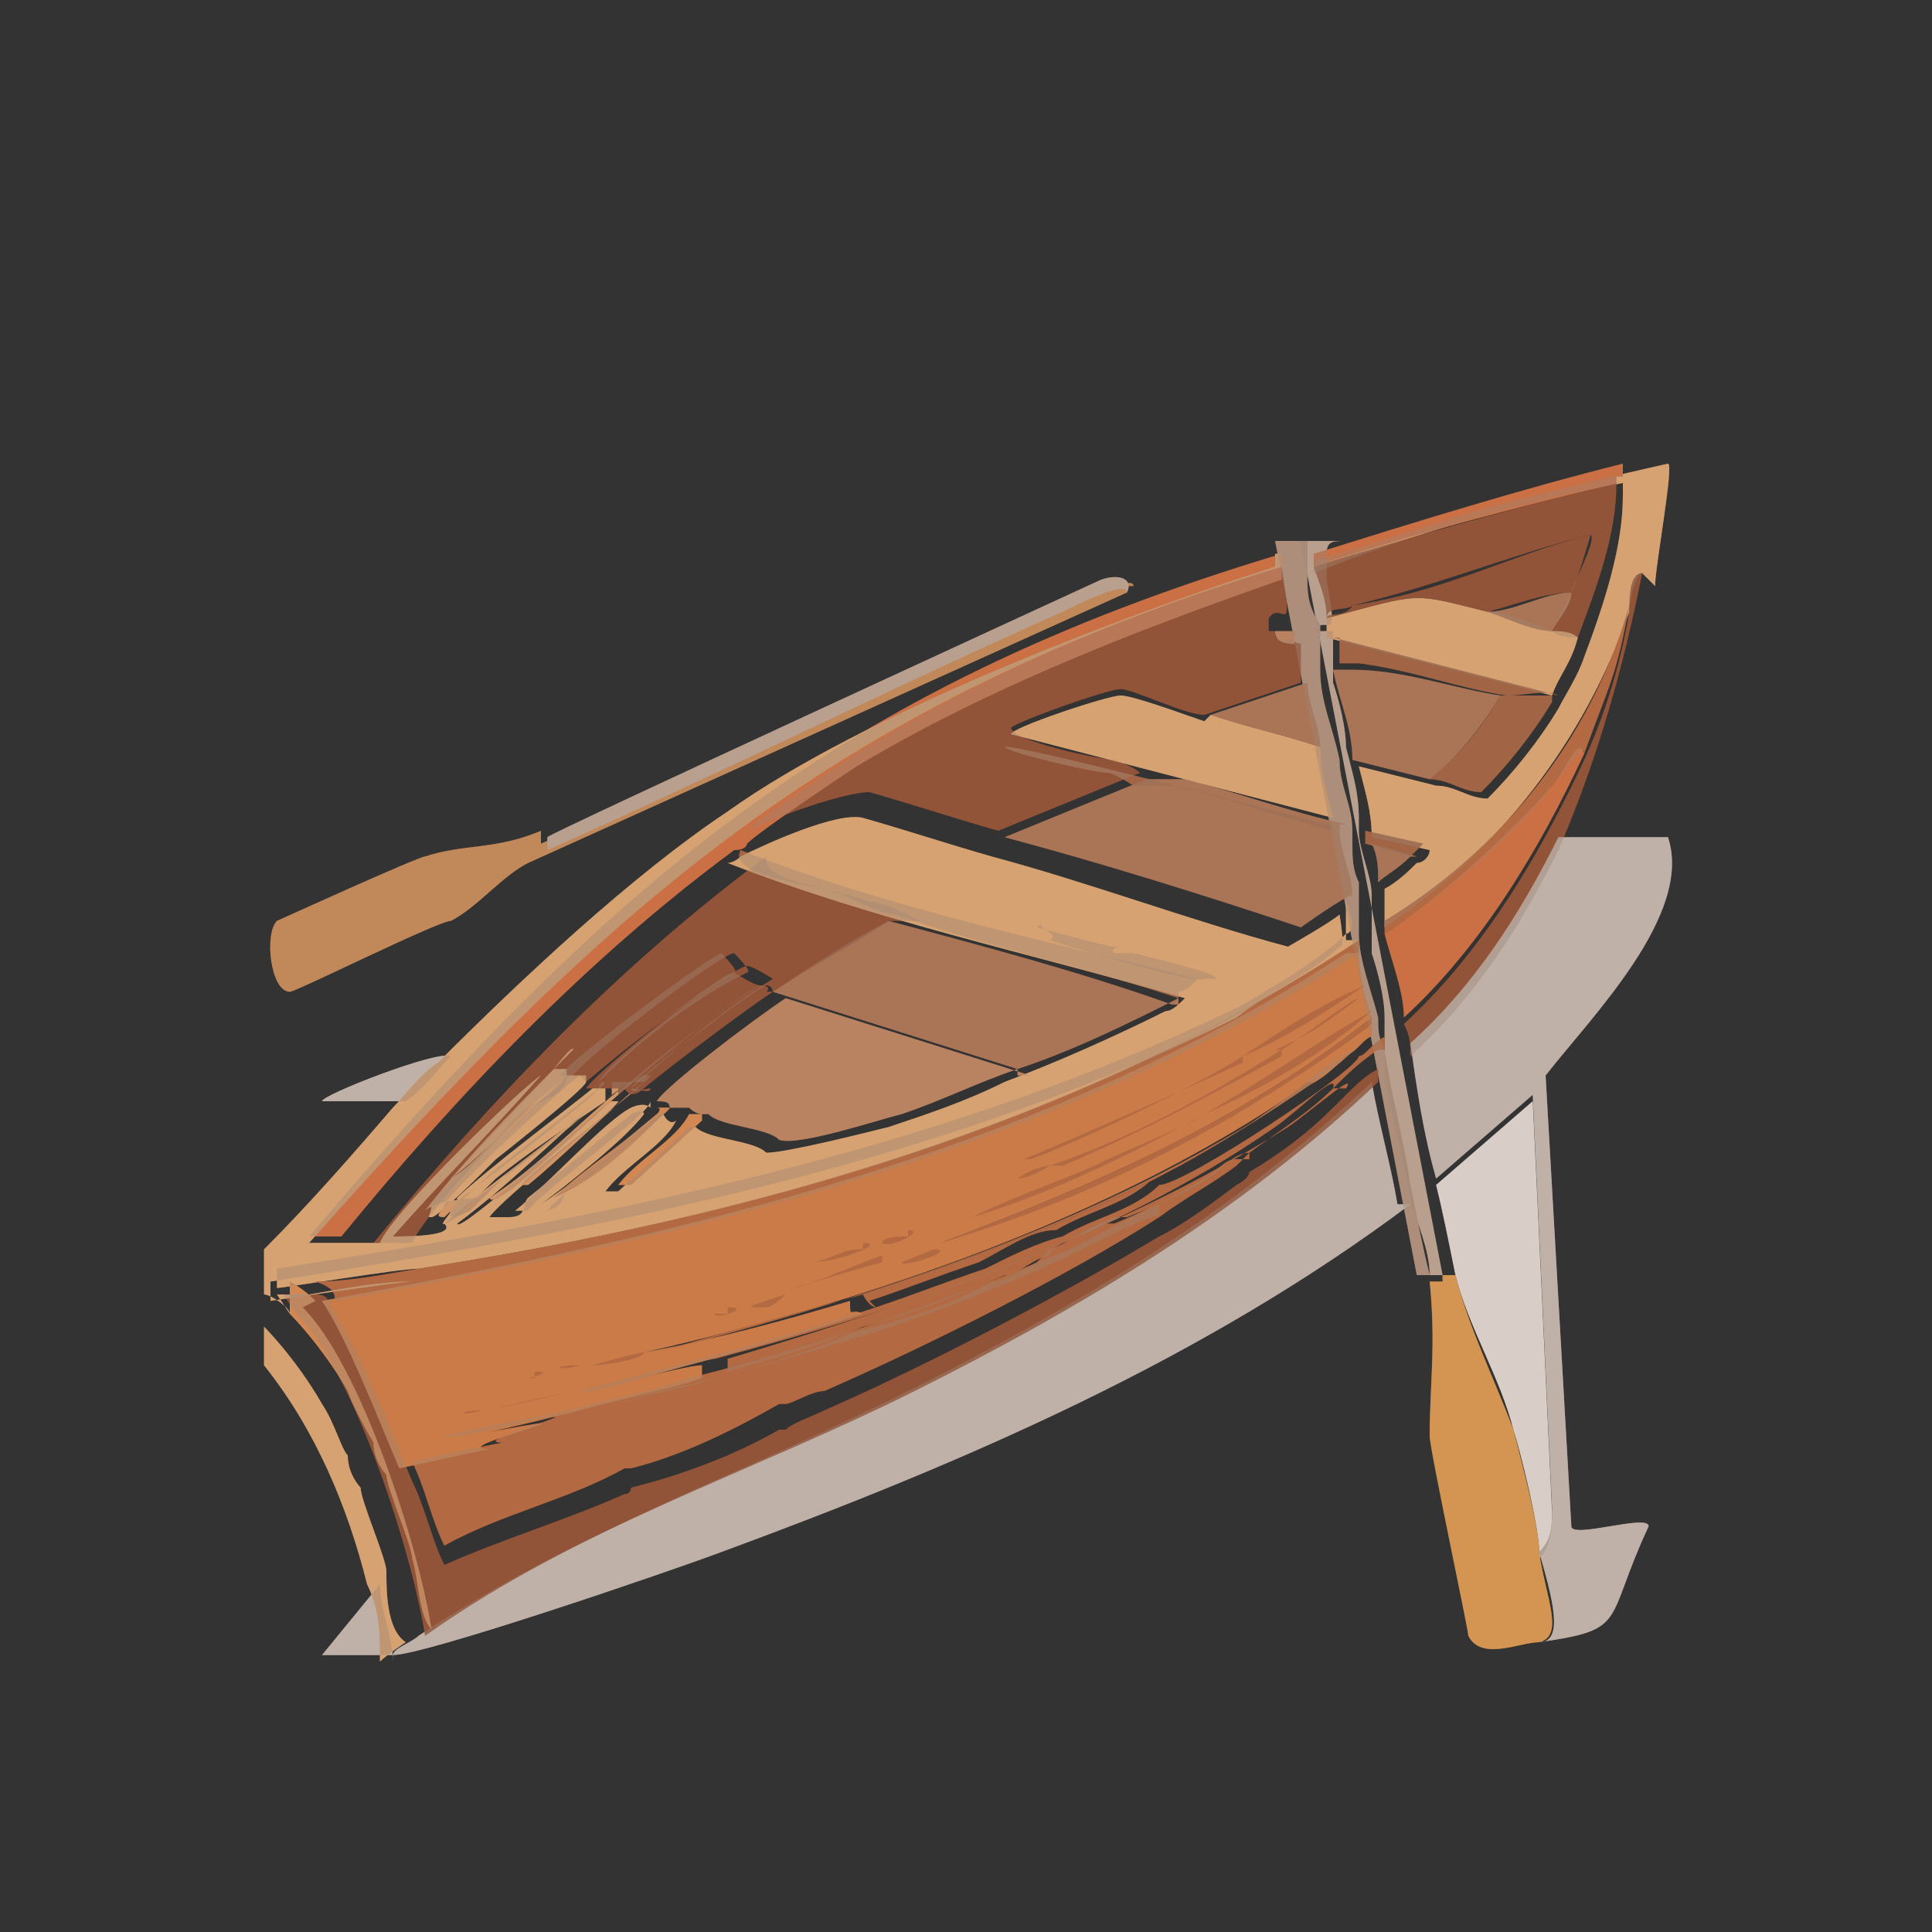<?xml version="1.0" encoding="UTF-8"?>
<svg xmlns="http://www.w3.org/2000/svg" version="1.1" viewBox="0 0 30 30"><rect x="0" y="0" width="30" height="30" fill="#333333" stroke="none"/>
  <defs>
    <style>
      .cls-1 {
        fill: none;
      }

      .cls-2 {
        fill: #feb670;
      }

      .cls-3 {
        fill: #a34f26;
      }

      .cls-4, .cls-5 {
        opacity: .4;
      }

      .cls-4, .cls-6 {
        fill: #9d8574;
      }

      .cls-7 {
        fill: #e86325;
      }

      .cls-8 {
        fill: #f78a3f;
      }

      .cls-9 {
        fill: #f7a03a;
      }

      .cls-10 {
        fill: #b26a44;
      }

      .cls-11 {
        fill: #cab1a0;
      }

      .cls-12 {
        fill: #b8947e;
      }

      .cls-13 {
        fill: #f4a05d;
      }

      .cls-14 {
        fill: #fff;
      }

      .cls-15 {
        fill: #e8742a;
      }

      .cls-16 {
        fill: #c15620;
      }

      .cls-17 {
        fill: #8b3313;
      }

      .cls-18 {
        fill: #d98b4a;
      }

      .cls-19 {
        fill: #cc8255;
      }

      .cls-20 {
        fill: #d6cecb;
      }
    </style>
  </defs>
  <!-- Generator: Adobe Illustrator 28.7.1, SVG Export Plug-In . SVG Version: 1.2.0 Build 142)  -->
  <g>
    <g id="Calque_1">
      <g id="Calque_1-2" data-name="Calque_1">
        <g id="Calque_1-2">
          <g id="fond">
            <rect class="cls-1" width="30" height="30"/>
          </g>
          <g id="Objet_génératif">
            <path class="cls-14" d="M23.9,24.1c0-.4-.3-1.6-.4-1.9-.2-.8-.7-1.6-.9-2.4-.1-.5-.2-1-.3-1.4l1.5-1.3.3,6.4c0,.2,0,.5-.2.7h0Z"/>
            <g>
              <path class="cls-2" d="M25.5,8.9c-.1,0-.2.4-.2.6-.7,2-2,3.7-3.8,4.9v-.6c.2-.1.4-.3.5-.4.1,0,.2-.1.2-.2l-.9-.2c0-.4-.1-.7-.2-1.1.4.1.8.2,1.2.3.3,0,.5.2.8.2.4-.4.8-.9,1.1-1.4h0c.1-.2.3-.5.4-.8h0c.3-.8.6-1.7.6-2.5v-.2c-1.6.3-3.3.8-4.8,1.4v-.2c.5-.1,2.2-.7,3-.9.8-.2,1.6-.4,2.5-.6.1,0-.2,1.6-.2,1.9l-.2-.2Z"/>
              <path class="cls-17" d="M25.5,8.9c-.3,1.5-.7,2.9-1.3,4.3-.6,1.2-1.3,2.3-2.3,3.2,0-.2,0-.3-.1-.5,1.2-1.1,2.1-2.6,2.8-4.1q.5-1.1.7-2.3c0-.2,0-.6.2-.6Z"/>
              <g>
                <path class="cls-18" d="M17.5,9.2l-9.3,4.2c-.4.2-.8.7-1.2.9-.2,0-2.4,1.1-2.5,1.1-.3,0-.4-.9-.2-1.1,0,0,2.2-1,2.3-1,.6-.2,1.1-.1,1.8-.4v.2c2.8-1.2,5.5-2.5,8.2-3.7.2,0,1-.5,1-.3h-.1Z"/>
                <path class="cls-11" d="M17.5,9.2c0-.2-.8.2-1,.3-2.7,1.2-5.3,2.5-8,3.7v-.2c-.1,0,8.6-4,8.6-4,.3-.1.5,0,.4.2Z"/>
              </g>
              <g>
                <path class="cls-9" d="M22.4,19.8h.2c.2.8.6,1.6.9,2.4.1.4.4,1.5.4,1.9.1.7.4,1.3,0,1.4-.3,0-.9.3-1.1-.1,0-.1-.6-2.9-.6-3.1,0-.8.1-1.4,0-2.4h.2Z"/>
                <path class="cls-11" d="M20.2,8.4l2.2,11.4h-.2c0-.4-.2-.8-.3-1.2-.1-.6-.3-1.3-.4-1.9v-.9h0c0-.3-.1-.7-.2-1v-.9c0-.3-.2-.7-.2-1v-.2c0-.4-.1-.7-.2-1.1,0-.3-.1-.7-.2-1v-.8h-.3c.2-.3.4.3.2-.8v-.4c0-.2.1-.2.3-.2h-.7Z"/>
                <path class="cls-12" d="M20.3,8.5v.4c0,.3,0,.5.2.8h0v.2h0v.5h0c0,.5.2.9.3,1.4,0,.4.2.7.2,1.1v.2c0,.2,0,.4.1.6v.8c0,.4.2.9.3,1.3,0,.2,0,.3.1.5.1.7.3,1.4.4,2.1.1.5.2,1,.3,1.4h-.2l-2.2-11.4h.5Z"/>
              </g>
              <path class="cls-20" d="M7,16.4c-.2.2-.4.5-.7.7h-1.3c0-.1,1.8-.8,2-.7Z"/>
              <g>
                <path class="cls-20" d="M21.9,18.7c-3.2,2.4-6.9,4-10.7,5.4-.8.3-4.6,1.6-5.1,1.6,0-.1.3-.2.4-.3h0c2.4-1.6,5-2.5,7.6-3.8s5.1-2.8,7.2-4.8c.1.6.3,1.3.4,1.9h.1Z"/>
                <path class="cls-20" d="M23.9,25.5c.4,0,.2-.7,0-1.4.2-.2.2-.4.2-.7l-.3-6.4-1.5,1.3c-.2-.7-.3-1.4-.4-2.1,1-.9,1.7-2,2.3-3.2h1.7c.4,1.2-1.2,2.8-1.9,3.7l.4,7c0,.2,1.2-.2,1.2,0-.7,1.5-.3,1.6-1.7,1.8Z"/>
                <path class="cls-20" d="M6.1,25.7h-1.1l.9-1.1c0,.4.2.8.2,1.2h0Z"/>
              </g>
              <path class="cls-17" d="M21.4,16.3v.5c-2.1,2-4.6,3.5-7.2,4.8s-5.2,2.1-7.6,3.8c-.2-1.3-1.1-4.1-2-5l-.2-.3h.5c.2,0,.2.1.3.3.4.6.9,1.9,1.2,2.6.2.4.3.9.5,1.3.9-.4,1.9-.7,2.8-1.1.1,0,.1-.1.1-.1.8-.2,1.6-.5,2.3-.9h.1c.1-.1.4-.2.6-.3,1.6-.7,3.7-1.8,5.2-2.7.4-.2.8-.5,1.2-.8.2-.1.2-.2.2-.2.5-.3.9-.6,1.3-1s.5-.5.7-.6v-.3Z"/>
              <path class="cls-17" d="M19.8,9.8c0,.2.1.1.4.2v.6l-1.5.5c-.3,0-1.1-.4-1.3-.4s-1.6.5-1.7.6h0c0,.2,1.4.5,1.6.5,0,0,.3.1.4.2l-2.2.9c-.7-.2-1.3-.4-2-.6-.4,0-1.5.4-1.9.6.2-.2,1.4-1,1.7-1.2,2.1-1.3,4.3-2.2,6.6-2.9.2,1.2,0,.5-.2.8v.2Z"/>
              <path class="cls-19" d="M15.8,16.6c-.6.2-1.2.5-1.8.7-.4.1-1.6.5-1.9.4-.2-.2-.9-.2-1.1-.4h-.1s-.1,0-.2-.1h-.3c-.5.4-1,.9-1.6,1.3-.1.1,0,.2-.3.3.2-.3,1.9-1.5,1.9-1.6h0c0-.1-.1-.1-.2-.1h0c.1-.2,1.4-1.2,2-1.6h0l3.8,1.2h-.2Z"/>
              <path class="cls-10" d="M18.3,15.5c-.8.4-1.6.8-2.5,1.1l-3.8-1.2c.6-.4,1.2-.8,1.8-1.1,1.5.4,3,.8,4.4,1.3h.1Z"/>
              <path class="cls-17" d="M13.8,14.3c-.6.4-1.2.7-1.8,1.1h0s0-.1-.1-.1-2.1,1.5-2.1,1.6.2,0,.3,0h0c0,.1-.2,0-.3,0,.7-.6,1.4-1.2,2.2-1.7,0,0-.3-.2-.4-.2-.2,0-2.2,1.5-2.3,1.8-.1,0,0,0,0,0,.7-.7,1.5-1.3,2.3-1.7.1,0-.2-.3-.2-.3-.2,0-2.3,1.6-2.5,1.9h0c-.3,0-2.3,2.1-2.5,2.6h-.6c1.8-2.2,3.8-4.3,6.1-6-.1.4,1.1.5,1.6.7.2,0,.6.2.8.3h-.5Z"/>
              <path class="cls-10" d="M20.8,12.9c0,.3.2.7.2,1h0c-.1,0-.8.5-.8.5-1.5-.5-3.1-1-4.6-1.4l2.2-.9h.6c.8.2,1.6.5,2.5.7h-.1Z"/>
              <path class="cls-7" d="M19.9,8.8v.2c-2.3.8-4.6,1.7-6.6,2.9-.3.2-1.5,1-1.7,1.2,0,0,0,.1-.2.1h0c-2.3,1.7-4.3,3.8-6.1,6h-.5c4.6-5.4,8.1-8.5,15.1-10.6v.2Z"/>
              <path class="cls-2" d="M21.1,14.6c-4.3,2.9-9.5,4.3-14.6,5.1-.3,0-2.1.3-2.2.3v-.3c5.1-.8,10.3-1.8,15-4.1.5-.3,1.2-.7,1.6-1.1,0,0,.2,0,0-.5h0v.6h.2Z"/>
              <path class="cls-16" d="M21.1,14.8c-4.8,3.1-10.4,4.4-15.9,5.4,0-.1,0-.2-.3-.3.5,0,1-.1,1.6-.2,5.1-.8,10.2-2.2,14.6-5.1v.3h0Z"/>
              <path class="cls-8" d="M4.7,20.3c.9.9,1.8,3.7,2,5h0c-.2-.2-.2-.8-.3-1.1,0-.2-.4-1.1-.4-1.3,0,0-.2-.2-.2-.5,0,0-.3-.5-.4-.8-.4-.7-.9-1.2-.9-1.2v-.5s.2.1.4.3h0Z"/>
              <path class="cls-3" d="M18.3,15.5c-1.5-.5-3-.8-4.4-1.3-.2,0-.6-.2-.8-.3-.6-.2-1.8-.3-1.6-.7h0c2.3.9,4.7,1.4,7.1,2h0c-.1.1-.2.2-.3.2h0Z"/>
              <path class="cls-2" d="M10.1,17.1h0c0,.2-1.7,1.4-1.9,1.7h-.2c.5-.4,1.4-1.4,1.8-1.6,0,0,.2-.1.3,0h0Z"/>
              <g>
                <path class="cls-2" d="M19.9,8.6v.2c-6.9,2.1-10.4,5.2-15.1,10.5h1.1c.2-.5,2.3-2.5,2.5-2.6h0c-.8.9-1.6,1.7-2.3,2.5h0c.2,0,1,0,.8-.2.8-.7,1.7-1.3,2.5-2h0c-.8.7-1.5,1.4-2.3,2,0,.2,2.3-1.9,2.4-1.9h.1c0,.1-1.8,1.5-2,1.8h.3c.3,0,.2-.2.3-.3.5-.4,1.1-.9,1.6-1.3.2-.1.2,0,.2,0h0c-.3.4-1.2,1.1-1.6,1.4.6-.4,1.2-.9,1.8-1.4h.1c.1.2.2.1.2.1-.2.4-.8.7-1.1,1.1h.2l1.1-1h.1c.2.2.9.2,1.1.4.3,0,1.5-.3,1.9-.4.6-.2,1.2-.4,1.8-.7.8-.3,1.7-.7,2.5-1.1.1,0,.2-.1.3-.2h0c-2.4-.7-4.8-1.2-7.1-2.1,0,0,.1,0,.2-.1.4-.2,1.5-.7,1.9-.6.7.2,1.3.4,2,.6,1.5.4,3.1,1,4.6,1.4,0,0,.7-.4.8-.5.1.6,0,.5,0,.5-.4.4-1.1.7-1.6,1.1-4.6,2.3-9.9,3.3-15,4.1v.3s2-.3,2.2-.3c-.5,0-1,.1-1.6.2h-.5l.2.3c0-.1-.3-.3-.4-.3v.5s.5.5.9,1.2c.2.3.3.7.4.8,0,.3.2.5.2.5,0,.2.4,1.1.4,1.3,0,.3,0,.9.3,1.1,0,0-.3.2-.4.3h0c0-.4,0-.8-.2-1.2-.3-1.2-.8-2.4-1.6-3.4v-1.8c.7-.7,1.4-1.5,2-2.2.2-.2.4-.5.7-.7,1.3-1.3,3-2.9,4.5-3.9,2.1-1.5,6-3,8.5-3.8v-.2Z"/>
                <path class="cls-13" d="M8.6,16.6h0l-1.6,1.7c.5-.3.8-.8,1.2-1.1.2-.1.5-.3.6-.5h.2c-.5.4-1.8,1.6-2.1,2,0,.1-.2.2,0,.2,0,0,.7-.7,1-.9l1.4-1.1h0q0-.1.1-.1h0c0,.1-1.7,1.4-2.1,1.7-.2.1-.6.6,0,.3,0,0,.5-.5.6-.6.5-.4,1.1-.8,1.6-1.2v-.2h.8-.3c-.4.3-1.3,1.2-1.8,1.6h-.1c.1-.2,2-1.6,2-1.7h-.1c-.2,0-2.3,2.2-2.4,1.9.8-.5,1.5-1.3,2.3-1.9h0c-.8.6-1.7,1.3-2.5,1.9.2,0-.6,0-.8.2h0c.7-.9,1.5-1.7,2.3-2.5h0c0-.1-.3.3-.3.3Z"/>
                <path class="cls-2" d="M16.1,14.4s1.1.3,1.2.3c.2,0-.1,0,0,.1h.3s1.3.3,1.3.4h-.2c-.1.1-2.1-.5-2.4-.6.2-.1-.3-.2-.1-.3h0Z"/>
                <path class="cls-8" d="M10.4,17.2c-.5.5-1.1,1.1-1.8,1.4.4-.4,1.3-1,1.6-1.3h0c.1-.1,0-.1,0-.1h.2Z"/>
                <path class="cls-8" d="M10.9,17.4l-1.1,1h-.2c.3-.4.9-.7,1.1-1.1h.2Z"/>
              </g>
              <path class="cls-17" d="M25.1,7.5c0,.8-.3,1.6-.6,2.4-.1,0-.3,0-.4-.1.1-.2.2-.4.3-.6,0-.1.4-.8.3-.9-1.2.3-2.4.8-3.7,1.1-.1.1-.4,0-.4.2,0-.3-.1-.5-.2-.8,1.6-.5,3.1-.9,4.7-1.3Z"/>
              <path class="cls-2" d="M23.1,9.5c.3,0,.7.2,1,.3.1,0,.3,0,.4.1h0c-.1.4-.3.6-.4.9l-3.5-.9h0v-.3c1.5-.4,1.3-.4,2.5-.1Z"/>
              <path class="cls-10" d="M23.3,10.8c-.3.5-.7,1-1.1,1.3-.4-.1-.8-.2-1.2-.3,0-.5-.2-.9-.3-1.4h.3c.8,0,1.6.3,2.3.4Z"/>
              <path class="cls-16" d="M24.6,11.7c0-.2-.3.3-.5.5-.5.7-1.8,1.8-2.6,2.3v-.2c1.8-1.1,3.2-2.8,3.8-4.9-.2,1.1-.3,1.2-.7,2.3Z"/>
              <path class="cls-3" d="M24.1,10.9c-.3.5-.7,1-1.1,1.4-.3,0-.5-.2-.8-.2.5-.4.8-.8,1.1-1.3h.8Z"/>
              <path class="cls-7" d="M25.1,7.5c-1.6.4-3.2.8-4.7,1.3v-.2c1.6-.5,3.2-1,4.8-1.4v.2h-.1Z"/>
              <path class="cls-3" d="M20.7,9.9l3.5.9h0c-.2-.1-.5,0-.8,0-.7-.1-1.5-.4-2.3-.5h-.3v-.4h-.1Z"/>
              <path class="cls-10" d="M21.9,13.3c-.2.2-.4.3-.5.4,0-.2,0-.4-.1-.6l.7.2h-.1Z"/>
              <path class="cls-3" d="M21.9,13.3l-.7-.2v-.2l.9.2-.2.2Z"/>
              <path class="cls-2" d="M18.8,11.1c.6.2,1.1.3,1.7.5,0,.4.1.7.2,1.1l-5-1.3c0-.1,1.5-.6,1.7-.6s1,.3,1.3.4h0Z"/>
              <path class="cls-3" d="M20.7,12.7v.2c-.8-.2-1.6-.5-2.5-.7h-.6s-.3-.2-.4-.2c-.2,0-1.5-.3-1.6-.4h0c0-.1,5,1.2,5,1.2h.1Z"/>
              <path class="cls-16" d="M21.4,16.3c-.3.2-.5.4-.7.6.1-.3-.6.4-.9.6-2.6,1.8-5.7,2.8-8.7,3.6-.2,0-2,.6-2.1.5,1.5-.4,3.1-.8,4.6-1.3.6-.2,1.1-.4,1.7-.6.4-.2.8-.4,1.2-.5.5-.3,1.1-.4,1.5-.8.4,0,3.1-1.8,3.1-2h0c.1,0,.2-.2.4-.3v.2h-.1Z"/>
              <path class="cls-10" d="M20.3,10.6c0,.3.2.7.2,1-.6-.2-1.1-.3-1.7-.5l1.5-.5Z"/>
              <path class="cls-19" d="M20.2,10c-.2,0-.4,0-.4-.2h.3v.2h.1Z"/>
              <path class="cls-7" d="M24.6,11.7c-.7,1.5-1.6,3-2.8,4.1,0-.4-.2-.9-.3-1.3.8-.5,2-1.6,2.6-2.3.2-.2.4-.8.5-.5Z"/>
              <path class="cls-17" d="M24.4,9.2c-.4,0-.9.2-1.3.3-1.2-.3-1-.3-2.5.1h0c0-.1.3,0,.4-.2,1.4-.2,2.5-.8,3.7-1.1,0,0-.2.7-.3.9Z"/>
              <path class="cls-17" d="M21,10.3h-.3.3Z"/>
              <path class="cls-16" d="M18,18.9c-1.4.9-3.6,2-5.2,2.7-.2,0-.5.2-.6.2h-.1c-.7.4-1.5.8-2.3,1h-.1c-.9.5-1.9.7-2.8,1.2-.2-.4-.3-.9-.5-1.3.4-.1.9-.2,1.4-.3-.5,0,1-.4.8-.4s-1.7.4-1.7.3c.8-.2,1.6-.3,2.3-.5h0s1.3-.3,1.5-.4c2-.5,4-1.2,5.9-2,.6-.3,1.3-.7,1.4-.7h0c0,.1,0,.2,0,.2Z"/>
              <path class="cls-16" d="M20.7,16.9c-.4.4-.9.7-1.3,1-.2,0-.4.2-.5.3-.4.3-.9.5-1.4.7h-.2c-.3.1-.5.3-.8.4h0s-.2.1-.2.2h0c-.2,0-.5.3-.7.3-.7.3-1.4.6-2.2.8-.7.3-1.4.5-2.1.7v-.2c3-.9,6-1.9,8.7-3.6.3-.2,1.1-.9.9-.6h-.2Z"/>
              <path class="cls-16" d="M19.4,17.9l-.2.2c-.4.3-.8.5-1.2.8h0c0-.1-.8.3-1.4.6-1.9.9-3.9,1.5-5.9,2-.2,0-1.5.4-1.5.4h0c.6-.2,1.3-.3,1.9-.5.7-.2,1.5-.4,2.1-.7.8-.2,1.5-.4,2.2-.8.2,0,.5-.2.7-.3h0l.2-.2h0c.3-.1.5-.3.8-.4h.2c.5-.2.9-.4,1.4-.7.2-.1.3-.3.5-.3h.2Z"/>
              <path class="cls-17" d="M12,15.4c-.6.4-1.9,1.4-2,1.5,0,0-.2.2-.3,0,0-.1,2-1.6,2.1-1.6,0,0,.2,0,.1.1h.1Z"/>
              <path class="cls-17" d="M9.6,16.9h-.5c.2-.3,2.1-1.8,2.3-1.8,0,0,.3.2.4.2-.8.5-1.5,1.1-2.2,1.7h0Z"/>
              <path class="cls-17" d="M9,16.7h-.3c.2-.3,2.4-1.9,2.5-1.9,0,0,.3.3.2.3-.8.5-1.6,1.1-2.3,1.7h0Z"/>
              <path class="cls-2" d="M9.1,16.8h0c0,.1-1.4,1.2-1.4,1.2-.3.3-.9.9-1,.9s0,0,0-.2c.3-.4,1.7-1.6,2.1-2h.3Z"/>
              <path class="cls-2" d="M9.4,16.9v.2c-.6.4-1.2.8-1.7,1.2,0,0-.5.5-.6.6-.5.3,0-.1,0-.3.4-.4,2-1.6,2.1-1.7h0s.1,0,.2,0Z"/>
              <path class="cls-2" d="M8.8,16.7c0,.3-.4.4-.6.5-.4.4-.8.8-1.2,1.1l1.6-1.7h.2Z"/>
              <path class="cls-10" d="M24.4,9.2c0,.2-.2.4-.3.6-.3,0-.7-.2-1-.3.4,0,.9-.3,1.3-.3Z"/>
              <path class="cls-16" d="M13.6,20.3s-.1,0-.2-.2c2.4-.8,4.9-1.7,6.9-3.3.2-.2.4-.3.7-.5h0c0,.2-2.7,1.9-3.1,2-.4.4-1,.5-1.5.8-.4,0-.8.3-1.2.5-.6.2-1.1.4-1.7.6h0Z"/>
              <g>
                <path class="cls-15" d="M21.1,14.8c0,.3.1.7.2,1-2,1.6-4.3,2.6-6.7,3.5,2.4-.8,4.7-1.9,6.7-3.4v.2c-.1,0-.2.2-.4.3-.2.2-.4.4-.7.5-2.9,2-6.7,3.3-10.2,4.1h0c1.1-.2,2.2-.5,3.2-.8,0,.3,0,.1.2.2-1.5.5-3.1.9-4.6,1.3,0,0,1.8-.5,2.1-.5v.2c-.6.2-1.2.3-1.9.5-.8.2-1.6.4-2.3.5,0,0,1.6-.3,1.7-.3.2,0-1.4.4-.8.4-.5.1-.9.2-1.4.3-.3-.7-.8-2-1.2-2.6,5.5-1,11.2-2.3,15.9-5.4h.2Z"/>
                <g>
                  <path class="cls-16" d="M21.3,15.9c-2,1.5-4.3,2.7-6.7,3.4,2.4-.9,4.7-1.9,6.7-3.5h0Z"/>
                  <path class="cls-16" d="M20.3,16.8c-2,1.6-4.5,2.5-6.9,3.3-1.1.3-2.2.6-3.2.9h0c3.5-.9,7.2-2.1,10.2-4.2h-.1Z"/>
                  <path class="cls-16" d="M19.3,16.4c-.6.4-2.7,1.4-3.3,1.6h-.1c1.2-.5,2.3-1,3.4-1.5h0Z"/>
                  <path class="cls-16" d="M19.9,16.3c-1.1.7-2.4,1.4-3.6,1.8h.2c1.2-.5,2.3-1.1,3.4-1.7h0Z"/>
                  <path class="cls-16" d="M18.7,17.3c-1.1.6-2.3,1.2-3.6,1.6.6-.3,1.2-.5,1.9-.8.6-.3,1.2-.5,1.7-.8Z"/>
                  <path class="cls-16" d="M18.7,17.3c.9-.5,1.7-1.1,2.6-1.6-.8.7-1.7,1.2-2.6,1.6Z"/>
                  <path class="cls-16" d="M19.3,16.4c.6-.4,1.2-.8,1.9-1.1-.6.4-1.2.8-1.9,1.1Z"/>
                  <path class="cls-16" d="M13.7,19.6c.2,0,0,0,0,0-.4.1-1,.3-1.4.4.2,0,1.3-.5,1.4-.5h0Z"/>
                  <path class="cls-16" d="M19.9,16.3c.2-.1,1.1-.8,1.2-.8h0c-.4.3-.8.6-1.3.8h0Z"/>
                  <path class="cls-16" d="M13.4,19.3c.4,0-.4.3-.8.3.2,0,.5-.2.7-.2h.1Z"/>
                  <path class="cls-16" d="M8.9,21.6h0c-1.7.4-1.4.3,0,0Z"/>
                  <path class="cls-16" d="M10,21c0,.1-.6.2-.8.2,0,0,.7-.2.8-.2Z"/>
                  <path class="cls-16" d="M14.1,19.1c.3,0-.3.3-.4.2,0-.1.3-.1.3-.1h.1,0Z"/>
                  <path class="cls-16" d="M12.2,20.1s-.2.2-.3.2c-.4,0-.3,0,.3-.2Z"/>
                  <path class="cls-16" d="M14.5,19.4c.4,0-.5.3-.5.2l.5-.2Z"/>
                  <path class="cls-16" d="M16.3,18.1s-.3.2-.5.2c.3-.2.5-.2.5-.2Z"/>
                  <path class="cls-16" d="M11.3,20.3c.4,0-.2.2-.2.1h.2Z"/>
                  <path class="cls-16" d="M8.3,21.3q.3,0-.1.1h.1Z"/>
                  <path class="cls-16" d="M9,21.2h0c-.3.1-.5,0,0,0Z"/>
                  <path class="cls-16" d="M7.5,21.9h0c-.4.1-.4,0,0,0Z"/>
                </g>
              </g>
            </g>
          </g>
        </g>
      </g>
      <g id="Calque_1-3" data-name="Calque_1">
        <g id="Calque_1-2-2" data-name="Calque_1-2">
          <g id="fond-2" data-name="fond">
            <rect class="cls-1" width="30" height="30"/>
          </g>
          <g id="Objet_génératif-2" data-name="Objet_génératif">
            <path class="cls-4" d="M23.9,24.1c0-.4-.3-1.6-.4-1.9-.2-.8-.7-1.6-.9-2.4-.1-.5-.2-1-.3-1.4l1.5-1.3.3,6.4c0,.2,0,.5-.2.7h0Z"/>
            <g>
              <path class="cls-4" d="M25.5,8.9c-.1,0-.2.4-.2.6-.7,2-2,3.7-3.8,4.9v-.6c.2-.1.4-.3.5-.4.1,0,.2-.1.2-.2l-.9-.2c0-.4-.1-.7-.2-1.1.4.1.8.2,1.2.3.3,0,.5.2.8.2.4-.4.8-.9,1.1-1.4h0c.1-.2.3-.5.4-.8h0c.3-.8.6-1.7.6-2.5v-.2c-1.6.3-3.3.8-4.8,1.4v-.2c.5-.1,2.2-.7,3-.9.8-.2,1.6-.4,2.5-.6.1,0-.2,1.6-.2,1.9l-.2-.2Z"/>
              <path class="cls-4" d="M25.5,8.9c-.3,1.5-.7,2.9-1.3,4.3-.6,1.2-1.3,2.3-2.3,3.2,0-.2,0-.3-.1-.5,1.2-1.1,2.1-2.6,2.8-4.1q.5-1.1.7-2.3c0-.2,0-.6.2-.6Z"/>
              <g class="cls-5">
                <path class="cls-6" d="M17.5,9.2l-9.3,4.2c-.4.2-.8.7-1.2.9-.2,0-2.4,1.1-2.5,1.1-.3,0-.4-.9-.2-1.1,0,0,2.2-1,2.3-1,.6-.2,1.1-.1,1.8-.4v.2c2.8-1.2,5.5-2.5,8.2-3.7.2,0,1-.5,1-.3h-.1Z"/>
                <path class="cls-6" d="M17.5,9.2c0-.2-.8.2-1,.3-2.7,1.2-5.3,2.5-8,3.7v-.2c-.1,0,8.6-4,8.6-4,.3-.1.5,0,.4.2Z"/>
              </g>
              <g>
                <path class="cls-4" d="M22.4,19.8h.2c.2.8.6,1.6.9,2.4.1.4.4,1.5.4,1.9.1.7.4,1.3,0,1.4-.3,0-.9.3-1.1-.1,0-.1-.6-2.9-.6-3.1,0-.8.1-1.4,0-2.4h.2Z"/>
                <path class="cls-4" d="M20.2,8.4l2.2,11.4h-.2c0-.4-.2-.8-.3-1.2-.1-.6-.3-1.3-.4-1.9v-.9h0c0-.3-.1-.7-.2-1v-.9c0-.3-.2-.7-.2-1v-.2c0-.4-.1-.7-.2-1.1,0-.3-.1-.7-.2-1v-.8h-.3c.2-.3.4.3.2-.8v-.4c0-.2.1-.2.3-.2h-.7Z"/>
                <path class="cls-4" d="M20.3,8.5v.4c0,.3,0,.5.2.8h0v.2h0v.5h0c0,.5.2.9.3,1.4,0,.4.2.7.2,1.1v.2c0,.2,0,.4.1.6v.8c0,.4.2.9.3,1.3,0,.2,0,.3.1.5.1.7.3,1.4.4,2.1.1.5.2,1,.3,1.4h-.2l-2.2-11.4h.5Z"/>
              </g>
              <path class="cls-4" d="M7,16.4c-.2.2-.4.5-.7.7h-1.3c0-.1,1.8-.8,2-.7Z"/>
              <g>
                <path class="cls-4" d="M21.9,18.7c-3.2,2.4-6.9,4-10.7,5.4-.8.3-4.6,1.6-5.1,1.6,0-.1.3-.2.4-.3h0c2.4-1.6,5-2.5,7.6-3.8s5.1-2.8,7.2-4.8c.1.6.3,1.3.4,1.9h.1Z"/>
                <path class="cls-4" d="M23.9,25.5c.4,0,.2-.7,0-1.4.2-.2.2-.4.2-.7l-.3-6.4-1.5,1.3c-.2-.7-.3-1.4-.4-2.1,1-.9,1.7-2,2.3-3.2h1.7c.4,1.2-1.2,2.8-1.9,3.7l.4,7c0,.2,1.2-.2,1.2,0-.7,1.5-.3,1.6-1.7,1.8Z"/>
                <path class="cls-4" d="M6.1,25.7h-1.1l.9-1.1c0,.4.2.8.2,1.2h0Z"/>
              </g>
              <path class="cls-4" d="M21.4,16.3v.5c-2.1,2-4.6,3.5-7.2,4.8s-5.2,2.1-7.6,3.8c-.2-1.3-1.1-4.1-2-5l-.2-.3h.5c.2,0,.2.1.3.3.4.6.9,1.9,1.2,2.6.2.4.3.9.5,1.3.9-.4,1.9-.7,2.8-1.1.1,0,.1-.1.1-.1.8-.2,1.6-.5,2.3-.9h.1c.1-.1.4-.2.6-.3,1.6-.7,3.7-1.8,5.2-2.7.4-.2.8-.5,1.2-.8.2-.1.2-.2.2-.2.5-.3.9-.6,1.3-1s.5-.5.7-.6v-.3Z"/>
              <path class="cls-4" d="M19.8,9.8c0,.2.1.1.4.2v.6l-1.5.5c-.3,0-1.1-.4-1.3-.4s-1.6.5-1.7.6h0c0,.2,1.4.5,1.6.5,0,0,.3.1.4.2l-2.2.9c-.7-.2-1.3-.4-2-.6-.4,0-1.5.4-1.9.6.2-.2,1.4-1,1.7-1.2,2.1-1.3,4.3-2.2,6.6-2.9.2,1.2,0,.5-.2.8v.2Z"/>
              <path class="cls-4" d="M15.8,16.6c-.6.2-1.2.5-1.8.7-.4.1-1.6.5-1.9.4-.2-.2-.9-.2-1.1-.4h-.1s-.1,0-.2-.1h-.3c-.5.4-1,.9-1.6,1.3-.1.1,0,.2-.3.3.2-.3,1.9-1.5,1.9-1.6h0c0-.1-.1-.1-.2-.1h0c.1-.2,1.4-1.2,2-1.6h0l3.8,1.2h-.2Z"/>
              <path class="cls-4" d="M18.3,15.5c-.8.4-1.6.8-2.5,1.1l-3.8-1.2c.6-.4,1.2-.8,1.8-1.1,1.5.4,3,.8,4.4,1.3h.1Z"/>
              <path class="cls-4" d="M13.8,14.3c-.6.4-1.2.7-1.8,1.1h0s0-.1-.1-.1-2.1,1.5-2.1,1.6.2,0,.3,0h0c0,.1-.2,0-.3,0,.7-.6,1.4-1.2,2.2-1.7,0,0-.3-.2-.4-.2-.2,0-2.2,1.5-2.3,1.8-.1,0,0,0,0,0,.7-.7,1.5-1.3,2.3-1.7.1,0-.2-.3-.2-.3-.2,0-2.3,1.6-2.5,1.9h0c-.3,0-2.3,2.1-2.5,2.6h-.6c1.8-2.2,3.8-4.3,6.1-6-.1.4,1.1.5,1.6.7.2,0,.6.2.8.3h-.5Z"/>
              <path class="cls-4" d="M20.8,12.9c0,.3.2.7.2,1h0c-.1,0-.8.5-.8.5-1.5-.5-3.1-1-4.6-1.4l2.2-.9h.6c.8.2,1.6.5,2.5.7h-.1Z"/>
              <path class="cls-4" d="M19.9,8.8v.2c-2.3.8-4.6,1.7-6.6,2.9-.3.2-1.5,1-1.7,1.2,0,0,0,.1-.2.1h0c-2.3,1.7-4.3,3.8-6.1,6h-.5c4.6-5.4,8.1-8.5,15.1-10.6v.2Z"/>
              <path class="cls-4" d="M21.1,14.6c-4.3,2.9-9.5,4.3-14.6,5.1-.3,0-2.1.3-2.2.3v-.3c5.1-.8,10.3-1.8,15-4.1.5-.3,1.2-.7,1.6-1.1,0,0,.2,0,0-.5h0v.6h.2Z"/>
              <path class="cls-4" d="M21.1,14.8c-4.8,3.1-10.4,4.4-15.9,5.4,0-.1,0-.2-.3-.3.5,0,1-.1,1.6-.2,5.1-.8,10.2-2.2,14.6-5.1v.3h0Z"/>
              <path class="cls-4" d="M4.7,20.3c.9.9,1.8,3.7,2,5h0c-.2-.2-.2-.8-.3-1.1,0-.2-.4-1.1-.4-1.3,0,0-.2-.2-.2-.5,0,0-.3-.5-.4-.8-.4-.7-.9-1.2-.9-1.2v-.5s.2.1.4.3h0Z"/>
              <path class="cls-4" d="M18.3,15.5c-1.5-.5-3-.8-4.4-1.3-.2,0-.6-.2-.8-.3-.6-.2-1.8-.3-1.6-.7h0c2.3.9,4.7,1.4,7.1,2h0c-.1.1-.2.2-.3.2h0Z"/>
              <path class="cls-4" d="M10.1,17.1h0c0,.2-1.7,1.4-1.9,1.7h-.2c.5-.4,1.4-1.4,1.8-1.6,0,0,.2-.1.3,0h0Z"/>
              <g>
                <path class="cls-4" d="M19.9,8.6v.2c-6.9,2.1-10.4,5.2-15.1,10.5h1.1c.2-.5,2.3-2.5,2.5-2.6h0c-.8.9-1.6,1.7-2.3,2.5h0c.2,0,1,0,.8-.2.8-.7,1.7-1.3,2.5-2h0c-.8.7-1.5,1.4-2.3,2,0,.2,2.3-1.9,2.4-1.9h.1c0,.1-1.8,1.5-2,1.8h.3c.3,0,.2-.2.3-.3.5-.4,1.1-.9,1.6-1.3.2-.1.2,0,.2,0h0c-.3.4-1.2,1.1-1.6,1.4.6-.4,1.2-.9,1.8-1.4h.1c.1.2.2.1.2.1-.2.4-.8.7-1.1,1.1h.2l1.1-1h.1c.2.2.9.2,1.1.4.3,0,1.5-.3,1.9-.4.6-.2,1.2-.4,1.8-.7.8-.3,1.7-.7,2.5-1.1.1,0,.2-.1.3-.2h0c-2.4-.7-4.8-1.2-7.1-2.1,0,0,.1,0,.2-.1.4-.2,1.5-.7,1.9-.6.7.2,1.3.4,2,.6,1.5.4,3.1,1,4.6,1.4,0,0,.7-.4.8-.5.1.6,0,.5,0,.5-.4.4-1.1.7-1.6,1.1-4.6,2.3-9.9,3.3-15,4.1v.3s2-.3,2.2-.3c-.5,0-1,.1-1.6.2h-.5l.2.3c0-.1-.3-.3-.4-.3v.5s.5.5.9,1.2c.2.3.3.7.4.8,0,.3.2.5.2.5,0,.2.4,1.1.4,1.3,0,.3,0,.9.3,1.1,0,0-.3.2-.4.3h0c0-.4,0-.8-.2-1.2-.3-1.2-.8-2.4-1.6-3.4v-1.8c.7-.7,1.4-1.5,2-2.2.2-.2.4-.5.7-.7,1.3-1.3,3-2.9,4.5-3.9,2.1-1.5,6-3,8.5-3.8v-.2Z"/>
                <path class="cls-4" d="M8.6,16.6h0l-1.6,1.7c.5-.3.8-.8,1.2-1.1.2-.1.5-.3.6-.5h.2c-.5.4-1.8,1.6-2.1,2,0,.1-.2.2,0,.2,0,0,.7-.7,1-.9l1.4-1.1h0q0-.1.1-.1h0c0,.1-1.7,1.4-2.1,1.7-.2.1-.6.6,0,.3,0,0,.5-.5.6-.6.5-.4,1.1-.8,1.6-1.2v-.2h.8-.3c-.4.3-1.3,1.2-1.8,1.6h-.1c.1-.2,2-1.6,2-1.7h-.1c-.2,0-2.3,2.2-2.4,1.9.8-.5,1.5-1.3,2.3-1.9h0c-.8.6-1.7,1.3-2.5,1.9.2,0-.6,0-.8.2h0c.7-.9,1.5-1.7,2.3-2.5h0c0-.1-.3.3-.3.3Z"/>
                <path class="cls-4" d="M16.1,14.4s1.1.3,1.2.3c.2,0-.1,0,0,.1h.3s1.3.3,1.3.4h-.2c-.1.1-2.1-.5-2.4-.6.2-.1-.3-.2-.1-.3h0Z"/>
                <path class="cls-4" d="M10.4,17.2c-.5.5-1.1,1.1-1.8,1.4.4-.4,1.3-1,1.6-1.3h0c.1-.1,0-.1,0-.1h.2Z"/>
                <path class="cls-4" d="M10.9,17.4l-1.1,1h-.2c.3-.4.9-.7,1.1-1.1h.2Z"/>
              </g>
              <path class="cls-4" d="M25.1,7.5c0,.8-.3,1.6-.6,2.4-.1,0-.3,0-.4-.1.1-.2.2-.4.3-.6,0-.1.4-.8.3-.9-1.2.3-2.4.8-3.7,1.1-.1.1-.4,0-.4.2,0-.3-.1-.5-.2-.8,1.6-.5,3.1-.9,4.7-1.3Z"/>
              <path class="cls-4" d="M23.1,9.5c.3,0,.7.2,1,.3.1,0,.3,0,.4.1h0c-.1.4-.3.6-.4.9l-3.5-.9h0v-.3c1.5-.4,1.3-.4,2.5-.1Z"/>
              <path class="cls-4" d="M23.3,10.8c-.3.5-.7,1-1.1,1.3-.4-.1-.8-.2-1.2-.3,0-.5-.2-.9-.3-1.4h.3c.8,0,1.6.3,2.3.4Z"/>
              <path class="cls-4" d="M24.6,11.7c0-.2-.3.3-.5.5-.5.7-1.8,1.8-2.6,2.3v-.2c1.8-1.1,3.2-2.8,3.8-4.9-.2,1.1-.3,1.2-.7,2.3Z"/>
              <path class="cls-4" d="M24.1,10.9c-.3.5-.7,1-1.1,1.4-.3,0-.5-.2-.8-.2.5-.4.8-.8,1.1-1.3h.8Z"/>
              <path class="cls-4" d="M25.1,7.5c-1.6.4-3.2.8-4.7,1.3v-.2c1.6-.5,3.2-1,4.8-1.4v.2h-.1Z"/>
              <path class="cls-4" d="M20.7,9.9l3.5.9h0c-.2-.1-.5,0-.8,0-.7-.1-1.5-.4-2.3-.5h-.3v-.4h-.1Z"/>
              <path class="cls-4" d="M21.9,13.3c-.2.2-.4.3-.5.4,0-.2,0-.4-.1-.6l.7.2h-.1Z"/>
              <path class="cls-4" d="M21.9,13.3l-.7-.2v-.2l.9.2-.2.2Z"/>
              <path class="cls-4" d="M18.8,11.1c.6.2,1.1.3,1.7.5,0,.4.1.7.2,1.1l-5-1.3c0-.1,1.5-.6,1.7-.6s1,.3,1.3.4h0Z"/>
              <path class="cls-4" d="M20.7,12.7v.2c-.8-.2-1.6-.5-2.5-.7h-.6s-.3-.2-.4-.2c-.2,0-1.5-.3-1.6-.4h0c0-.1,5,1.2,5,1.2h.1Z"/>
              <path class="cls-4" d="M21.4,16.3c-.3.2-.5.4-.7.6.1-.3-.6.4-.9.6-2.6,1.8-5.7,2.8-8.7,3.6-.2,0-2,.6-2.1.5,1.5-.4,3.1-.8,4.6-1.3.6-.2,1.1-.4,1.7-.6.4-.2.8-.4,1.2-.5.5-.3,1.1-.4,1.5-.8.4,0,3.1-1.8,3.1-2h0c.1,0,.2-.2.4-.3v.2h-.1Z"/>
              <path class="cls-4" d="M20.3,10.6c0,.3.2.7.2,1-.6-.2-1.1-.3-1.7-.5l1.5-.5Z"/>
              <path class="cls-4" d="M20.2,10c-.2,0-.4,0-.4-.2h.3v.2h.1Z"/>
              <path class="cls-4" d="M24.6,11.7c-.7,1.5-1.6,3-2.8,4.1,0-.4-.2-.9-.3-1.3.8-.5,2-1.6,2.6-2.3.2-.2.4-.8.5-.5Z"/>
              <path class="cls-4" d="M24.4,9.2c-.4,0-.9.2-1.3.3-1.2-.3-1-.3-2.5.1h0c0-.1.3,0,.4-.2,1.4-.2,2.5-.8,3.7-1.1,0,0-.2.7-.3.9Z"/>
              <path class="cls-4" d="M21,10.3h-.3.3Z"/>
              <path class="cls-4" d="M18,18.9c-1.4.9-3.6,2-5.2,2.7-.2,0-.5.2-.6.2h-.1c-.7.4-1.5.8-2.3,1h-.1c-.9.5-1.9.7-2.8,1.2-.2-.4-.3-.9-.5-1.3.4-.1.9-.2,1.4-.3-.5,0,1-.4.8-.4s-1.7.4-1.7.3c.8-.2,1.6-.3,2.3-.5h0s1.3-.3,1.5-.4c2-.5,4-1.2,5.9-2,.6-.3,1.3-.7,1.4-.7h0c0,.1,0,.2,0,.2Z"/>
              <path class="cls-4" d="M20.7,16.9c-.4.4-.9.7-1.3,1-.2,0-.4.2-.5.3-.4.3-.9.5-1.4.7h-.2c-.3.1-.5.3-.8.4h0s-.2.1-.2.2h0c-.2,0-.5.3-.7.3-.7.3-1.4.6-2.2.8-.7.3-1.4.5-2.1.7v-.2c3-.9,6-1.9,8.7-3.6.3-.2,1.1-.9.9-.6h-.2Z"/>
              <path class="cls-4" d="M19.4,17.9l-.2.2c-.4.3-.8.5-1.2.8h0c0-.1-.8.3-1.4.6-1.9.9-3.9,1.5-5.9,2-.2,0-1.5.4-1.5.4h0c.6-.2,1.3-.3,1.9-.5.7-.2,1.5-.4,2.1-.7.8-.2,1.5-.4,2.2-.8.2,0,.5-.2.7-.3h0l.2-.2h0c.3-.1.5-.3.8-.4h.2c.5-.2.9-.4,1.4-.7.2-.1.3-.3.5-.3h.2Z"/>
              <path class="cls-4" d="M12,15.4c-.6.4-1.9,1.4-2,1.5,0,0-.2.2-.3,0,0-.1,2-1.6,2.1-1.6,0,0,.2,0,.1.1h.1Z"/>
              <path class="cls-4" d="M9.6,16.9h-.5c.2-.3,2.1-1.8,2.3-1.8,0,0,.3.2.4.2-.8.5-1.5,1.1-2.2,1.7h0Z"/>
              <path class="cls-4" d="M9,16.7h-.3c.2-.3,2.4-1.9,2.5-1.9,0,0,.3.3.2.3-.8.5-1.6,1.1-2.3,1.7h0Z"/>
              <path class="cls-4" d="M9.1,16.8h0c0,.1-1.4,1.2-1.4,1.2-.3.3-.9.9-1,.9s0,0,0-.2c.3-.4,1.7-1.6,2.1-2h.3Z"/>
              <path class="cls-4" d="M9.4,16.9v.2c-.6.4-1.2.8-1.7,1.2,0,0-.5.5-.6.6-.5.3,0-.1,0-.3.4-.4,2-1.6,2.1-1.7h0s.1,0,.2,0Z"/>
              <path class="cls-4" d="M8.8,16.7c0,.3-.4.4-.6.5-.4.4-.8.8-1.2,1.1l1.6-1.7h.2Z"/>
              <path class="cls-4" d="M24.4,9.2c0,.2-.2.4-.3.6-.3,0-.7-.2-1-.3.4,0,.9-.3,1.3-.3Z"/>
              <path class="cls-4" d="M13.6,20.3s-.1,0-.2-.2c2.4-.8,4.9-1.7,6.9-3.3.2-.2.4-.3.7-.5h0c0,.2-2.7,1.9-3.1,2-.4.4-1,.5-1.5.8-.4,0-.8.3-1.2.5-.6.2-1.1.4-1.7.6h0Z"/>
              <g class="cls-5">
                <path class="cls-6" d="M21.1,14.8c0,.3.1.7.2,1-2,1.6-4.3,2.6-6.7,3.5,2.4-.8,4.7-1.9,6.7-3.4v.2c-.1,0-.2.2-.4.3-.2.2-.4.4-.7.5-2.9,2-6.7,3.3-10.2,4.1h0c1.1-.2,2.2-.5,3.2-.8,0,.3,0,.1.2.2-1.5.5-3.1.9-4.6,1.3,0,0,1.8-.5,2.1-.5v.2c-.6.2-1.2.3-1.9.5-.8.2-1.6.4-2.3.5,0,0,1.6-.3,1.7-.3.2,0-1.4.4-.8.4-.5.1-.9.2-1.4.3-.3-.7-.8-2-1.2-2.6,5.5-1,11.2-2.3,15.9-5.4h.2Z"/>
                <g>
                  <path class="cls-6" d="M21.3,15.9c-2,1.5-4.3,2.7-6.7,3.4,2.4-.9,4.7-1.9,6.7-3.5h0Z"/>
                  <path class="cls-6" d="M20.3,16.8c-2,1.6-4.5,2.5-6.9,3.3-1.1.3-2.2.6-3.2.9h0c3.5-.9,7.2-2.1,10.2-4.2h-.1Z"/>
                  <path class="cls-6" d="M19.3,16.4c-.6.4-2.7,1.4-3.3,1.6h-.1c1.2-.5,2.3-1,3.4-1.5h0Z"/>
                  <path class="cls-6" d="M19.9,16.3c-1.1.7-2.4,1.4-3.6,1.8h.2c1.2-.5,2.3-1.1,3.4-1.7h0Z"/>
                  <path class="cls-6" d="M18.7,17.3c-1.1.6-2.3,1.2-3.6,1.6.6-.3,1.2-.5,1.9-.8.6-.3,1.2-.5,1.7-.8Z"/>
                  <path class="cls-6" d="M18.7,17.3c.9-.5,1.7-1.1,2.6-1.6-.8.7-1.7,1.2-2.6,1.6Z"/>
                  <path class="cls-6" d="M19.3,16.4c.6-.4,1.2-.8,1.9-1.1-.6.4-1.2.8-1.9,1.1Z"/>
                  <path class="cls-6" d="M13.7,19.6c.2,0,0,0,0,0-.4.1-1,.3-1.4.4.2,0,1.3-.5,1.4-.5h0Z"/>
                  <path class="cls-6" d="M19.9,16.3c.2-.1,1.1-.8,1.2-.8h0c-.4.3-.8.6-1.3.8h0Z"/>
                  <path class="cls-6" d="M13.4,19.3c.4,0-.4.3-.8.3.2,0,.5-.2.7-.2h.1Z"/>
                  <path class="cls-6" d="M8.9,21.6h0c-1.7.4-1.4.3,0,0Z"/>
                  <path class="cls-6" d="M10,21c0,.1-.6.2-.8.2,0,0,.7-.2.8-.2Z"/>
                  <path class="cls-6" d="M14.1,19.1c.3,0-.3.3-.4.2,0-.1.3-.1.3-.1h.1,0Z"/>
                  <path class="cls-6" d="M12.2,20.1s-.2.2-.3.2c-.4,0-.3,0,.3-.2Z"/>
                  <path class="cls-6" d="M14.5,19.4c.4,0-.5.3-.5.2l.5-.2Z"/>
                  <path class="cls-6" d="M16.3,18.1s-.3.2-.5.2c.3-.2.5-.2.5-.2Z"/>
                  <path class="cls-6" d="M11.3,20.3c.4,0-.2.2-.2.1h.2Z"/>
                  <path class="cls-6" d="M8.3,21.3q.3,0-.1.1h.1Z"/>
                  <path class="cls-6" d="M9,21.2h0c-.3.1-.5,0,0,0Z"/>
                  <path class="cls-6" d="M7.5,21.9h0c-.4.1-.4,0,0,0Z"/>
                </g>
              </g>
            </g>
          </g>
        </g>
      </g>
    </g>
  </g>
</svg>